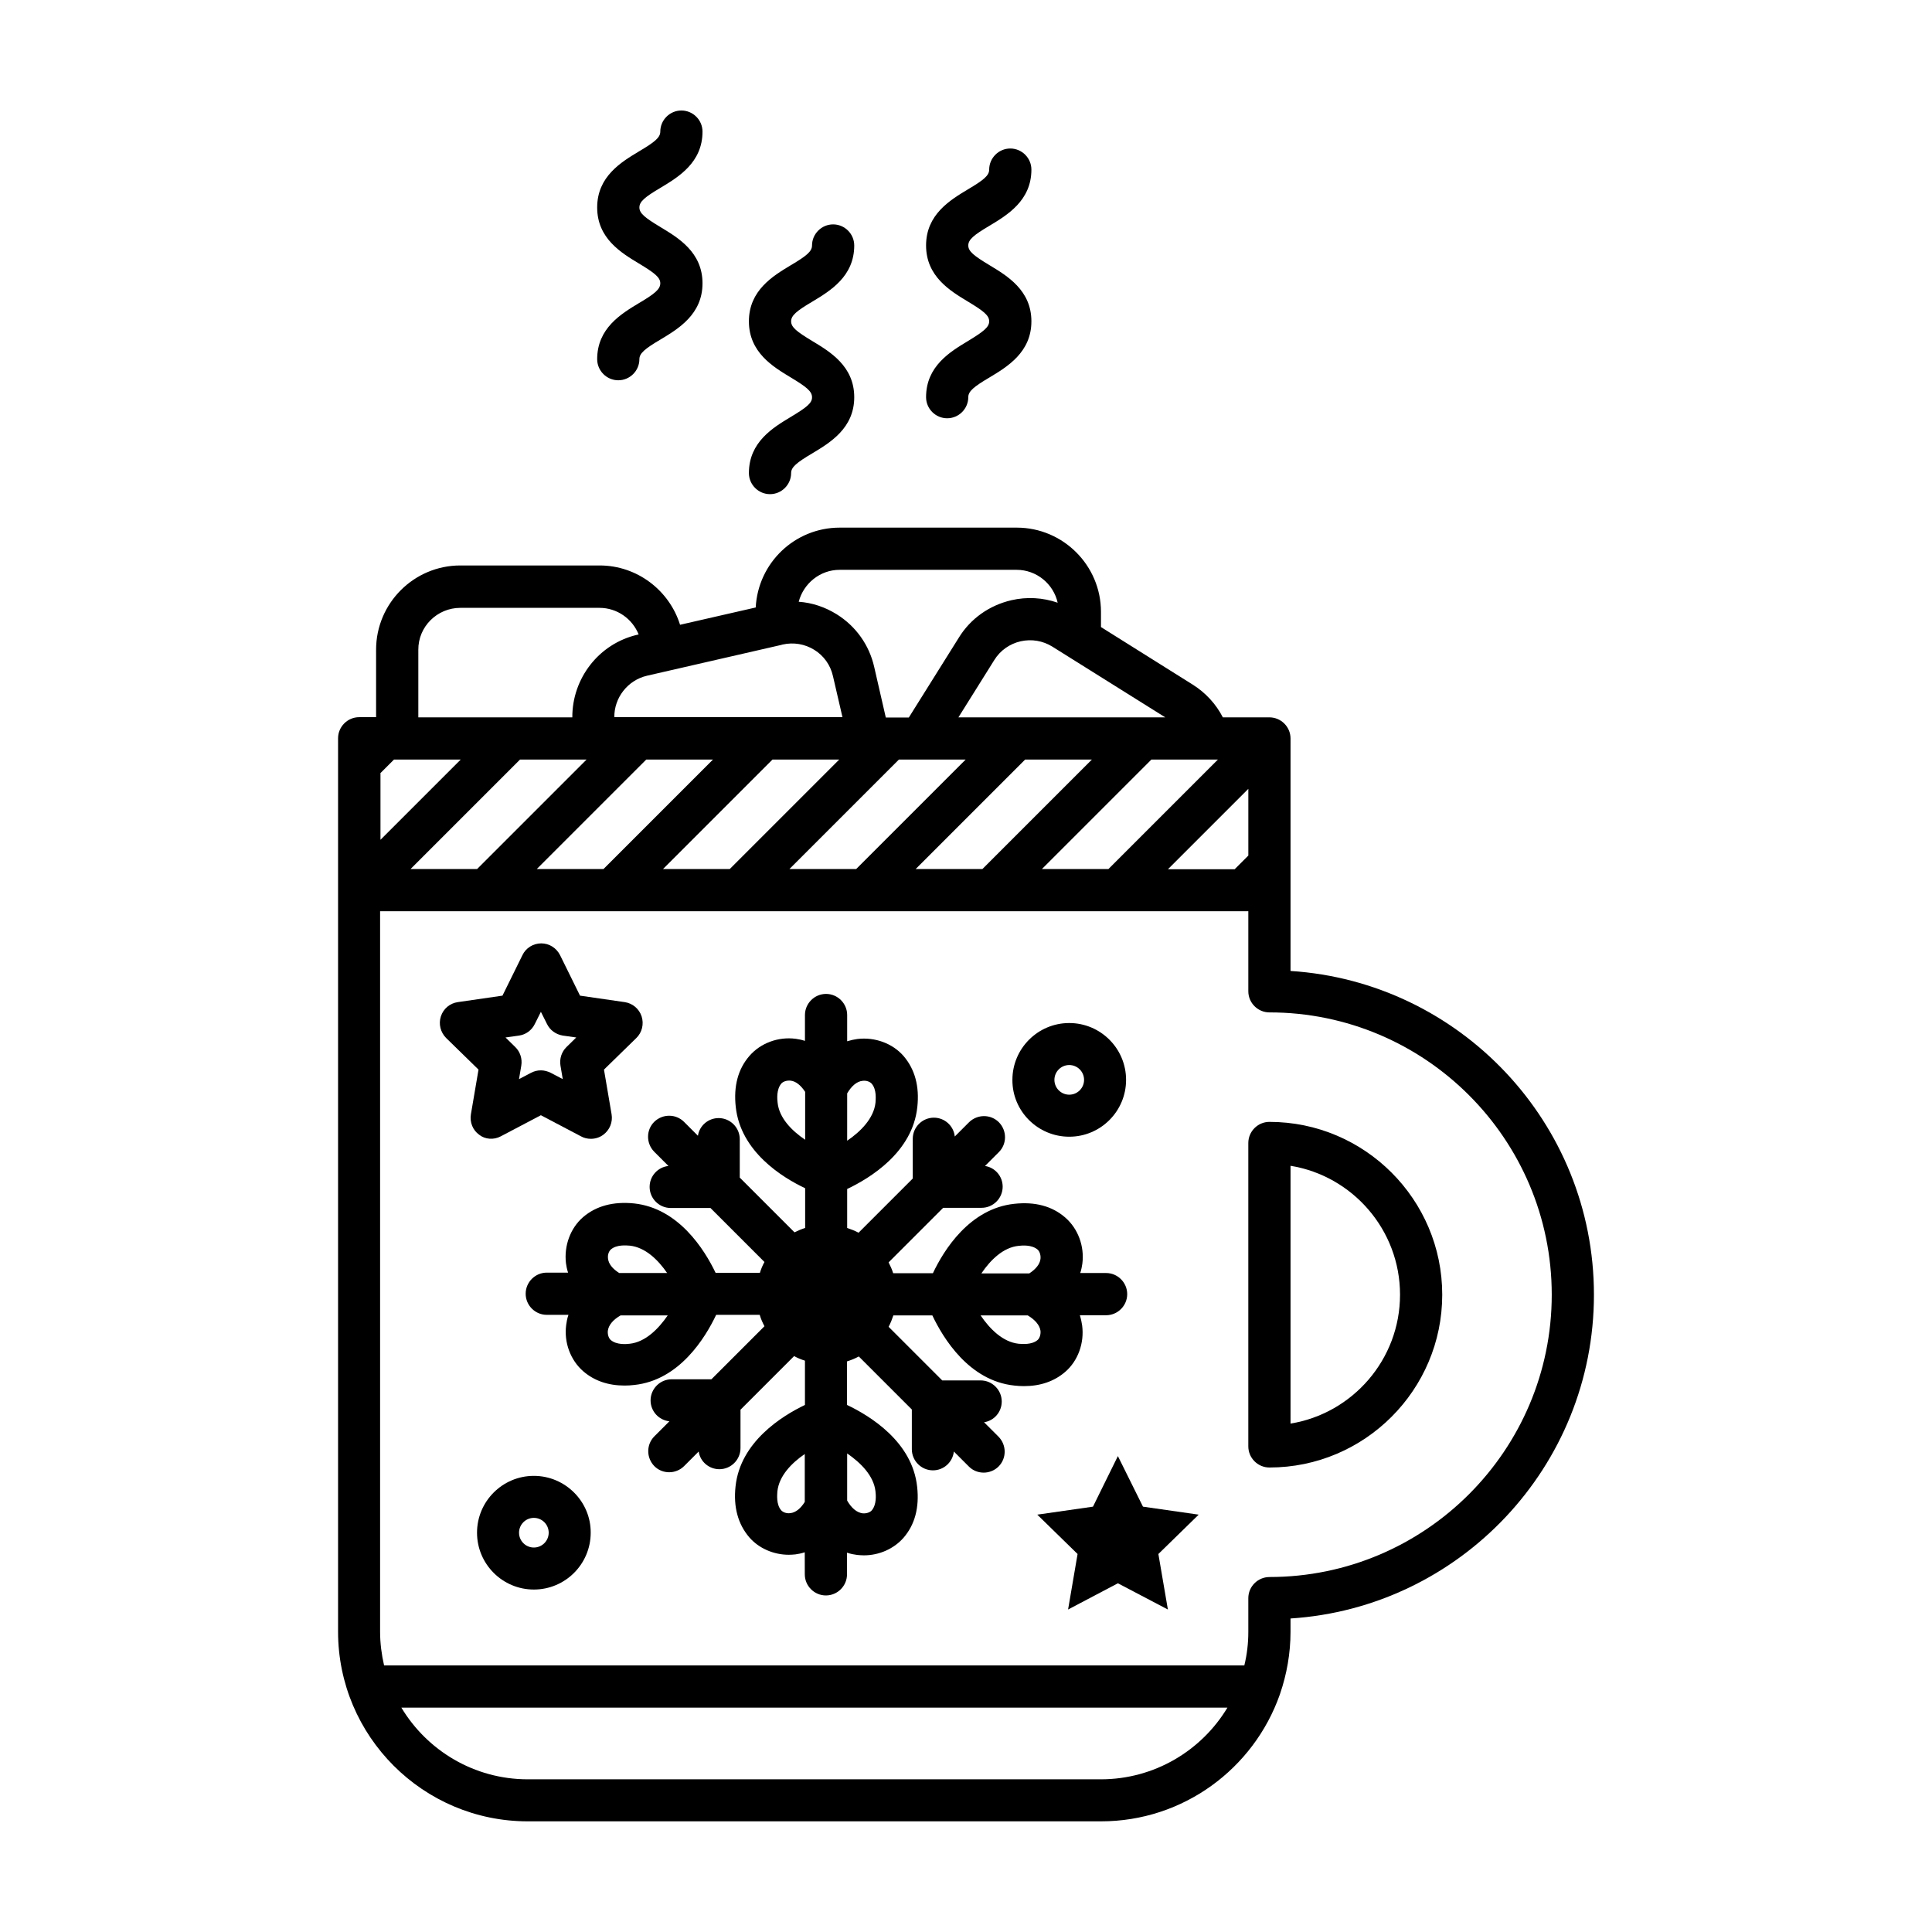 <?xml version="1.0" encoding="UTF-8"?>
<!-- Uploaded to: ICON Repo, www.svgrepo.com, Generator: ICON Repo Mixer Tools -->
<svg fill="#000000" width="800px" height="800px" version="1.1" viewBox="144 144 512 512" xmlns="http://www.w3.org/2000/svg">
 <g>
  <path d="m446.9 543.28-6.648-13.402-6.602 13.402-14.762 2.117 10.68 10.43-2.516 14.711 13.199-6.953 13.25 6.953-2.519-14.711 10.68-10.43z"/>
  <path d="m276.71 445.14 10.629-5.594 10.629 5.594c0.805 0.453 1.715 0.656 2.621 0.656 1.16 0 2.316-0.352 3.273-1.059 1.715-1.258 2.57-3.375 2.215-5.441l-2.016-11.84 8.566-8.363c1.512-1.461 2.066-3.68 1.41-5.742-0.656-2.016-2.418-3.477-4.484-3.777l-11.84-1.715-5.289-10.73c-0.957-1.914-2.871-3.125-4.988-3.125-2.117 0-4.082 1.211-4.988 3.125l-5.289 10.73-11.84 1.715c-2.117 0.301-3.828 1.762-4.484 3.777-0.656 2.016-0.102 4.231 1.41 5.742l8.566 8.363-2.016 11.84c-0.352 2.117 0.504 4.231 2.215 5.441 1.52 1.207 3.836 1.41 5.699 0.402zm4.84-26.703c1.812-0.25 3.375-1.41 4.18-3.074l1.613-3.223 1.613 3.223c0.805 1.664 2.367 2.769 4.18 3.074l3.578 0.504-2.57 2.519c-1.309 1.258-1.914 3.125-1.613 4.938l0.605 3.578-3.176-1.664c-0.805-0.402-1.715-0.656-2.621-0.656s-1.762 0.203-2.621 0.656l-3.176 1.664 0.605-3.578c0.301-1.812-0.301-3.68-1.613-4.938l-2.57-2.519z"/>
  <path d="m566.41 487.11c0-45.543-35.57-82.926-80.406-85.797v-61.613c0-3.074-2.519-5.594-5.594-5.594h-12.344c-1.812-3.527-4.535-6.5-7.961-8.664l-24.336-15.266v-4.031c0-12.293-10.027-22.32-22.32-22.32h-46.906c-11.941 0-21.664 9.371-22.27 21.16l-20.051 4.586c-2.82-9.07-11.336-15.719-21.312-15.719h-36.922c-12.293 0-22.32 10.027-22.32 22.32v17.887h-4.484c-3.074 0-5.594 2.519-5.594 5.594v236.74c0 27.711 22.52 50.281 50.281 50.281h151.9c21.867 0 40.457-14.008 47.359-33.504 0.051-0.102 0.051-0.203 0.102-0.301 1.762-5.141 2.769-10.68 2.769-16.426v-3.527c44.84-2.875 80.41-40.258 80.41-85.805zm-112.85-112.8 21.262-21.262v17.684l-3.629 3.629h-17.633zm-33.453 0 29.02-29.02h17.633l-29.02 29.02zm-33.453 0 29.02-29.02h17.684l-29.02 29.02zm-33.453 0 29.02-29.02h17.684l-29.02 29.02zm-33.504 0 29.02-29.02h17.684l-29.02 29.02zm-33.453 0 29.02-29.02h17.684l-29.02 29.02zm-33.453 0 29.02-29.02h17.633l-29.02 29.02zm-8.012-25.391 3.629-3.629h17.684l-21.262 21.262v-17.633zm70.688-25.848 35.57-8.16 0.352-0.102c2.922-0.656 5.894-0.152 8.414 1.41s4.281 4.031 4.938 6.953l2.519 10.883h-60.457c-0.055-5.09 3.473-9.773 8.664-10.984zm82.523 11.035 9.523-15.215c1.562-2.519 4.082-4.281 6.953-4.938 2.922-0.656 5.894-0.152 8.414 1.41l29.926 18.742zm-31.488-39.098h46.906c5.289 0 9.773 3.727 10.883 8.715-3.93-1.359-8.16-1.613-12.293-0.656-5.793 1.359-10.781 4.836-13.906 9.926l-13.25 21.16h-6.098l-3.074-13.402c-1.309-5.793-4.836-10.781-9.926-13.957-3.074-1.914-6.5-3.074-10.078-3.324 1.262-4.832 5.644-8.461 10.836-8.461zm-100.51 10.078h36.879c4.684 0 8.715 2.922 10.379 7.055l-0.25 0.051c-10.379 2.367-17.383 11.688-17.332 21.914h-40.809v-17.887c-0.051-6.144 4.988-11.133 11.133-11.133zm169.73 310.45h-151.85c-14.207 0-26.652-7.609-33.504-18.992h218.91c-6.852 11.387-19.348 18.992-33.555 18.992zm44.688-53.605c-3.074 0-5.594 2.519-5.594 5.594v8.918c0 3.074-0.352 6.047-1.059 8.918h-227.97c-0.656-2.871-1.059-5.844-1.059-8.918v-190.95h230.09v21.211c0 3.074 2.519 5.594 5.594 5.594 41.262 0 74.816 33.555 74.816 74.816s-33.555 74.812-74.816 74.812z"/>
  <path d="m480.41 441.31c-3.074 0-5.594 2.519-5.594 5.594v80.406c0 3.074 2.519 5.594 5.594 5.594 25.242 0 45.797-20.555 45.797-45.797s-20.555-45.797-45.797-45.797zm5.594 79.953v-68.316c16.426 2.672 29.02 16.977 29.02 34.16 0 17.176-12.598 31.484-29.02 34.156z"/>
  <path d="m353.55 254.5c-4.684 2.82-11.082 6.648-11.082 14.863 0 3.074 2.519 5.594 5.594 5.594 3.074 0 5.594-2.519 5.594-5.594 0-1.562 1.461-2.769 5.644-5.238 4.684-2.82 11.082-6.648 11.082-14.863 0-8.211-6.398-12.043-11.082-14.863-4.18-2.519-5.644-3.68-5.644-5.238 0-1.562 1.461-2.769 5.644-5.238 4.684-2.82 11.082-6.648 11.082-14.863 0-3.074-2.519-5.594-5.594-5.594-3.074 0-5.594 2.519-5.594 5.594 0 1.562-1.461 2.769-5.644 5.238-4.684 2.82-11.082 6.648-11.082 14.863 0 8.211 6.398 12.043 11.082 14.863 4.18 2.519 5.644 3.68 5.644 5.238 0.051 1.559-1.461 2.719-5.644 5.238z"/>
  <path d="m313.34 224.32c-4.684 2.82-11.082 6.648-11.082 14.863 0 3.074 2.519 5.594 5.594 5.594s5.594-2.519 5.594-5.594c0-1.562 1.461-2.769 5.644-5.238 4.684-2.82 11.082-6.648 11.082-14.863 0-8.211-6.398-12.043-11.082-14.863-4.18-2.519-5.644-3.68-5.644-5.238 0-1.562 1.461-2.769 5.644-5.238 4.684-2.82 11.082-6.648 11.082-14.863 0-3.074-2.519-5.594-5.594-5.594s-5.594 2.519-5.594 5.594c0 1.562-1.461 2.769-5.644 5.238-4.684 2.82-11.082 6.648-11.082 14.863 0 8.211 6.398 12.043 11.082 14.863 4.18 2.519 5.644 3.68 5.644 5.238-0.004 1.559-1.465 2.769-5.644 5.238z"/>
  <path d="m400.5 234.39c-4.684 2.82-11.082 6.648-11.082 14.863 0 3.074 2.519 5.594 5.594 5.594s5.594-2.519 5.594-5.594c0-1.562 1.461-2.769 5.644-5.238 4.684-2.82 11.082-6.648 11.082-14.863 0-8.211-6.398-12.043-11.082-14.863-4.18-2.519-5.644-3.68-5.644-5.238 0-1.562 1.461-2.769 5.644-5.238 4.684-2.82 11.082-6.648 11.082-14.863 0-3.074-2.519-5.594-5.594-5.594-3.074 0-5.594 2.519-5.594 5.594 0 1.562-1.461 2.769-5.644 5.238-4.684 2.82-11.082 6.648-11.082 14.863 0 8.211 6.398 12.043 11.082 14.863 4.18 2.519 5.644 3.68 5.644 5.238-0.004 1.562-1.516 2.723-5.644 5.238z"/>
  <path d="m430.78 495.27c-0.102-0.754-0.301-1.715-0.605-2.719h6.953c3.074 0 5.594-2.519 5.594-5.594s-2.519-5.594-5.594-5.594h-6.852c0.301-0.906 0.453-1.762 0.555-2.469 0.605-4.637-1.16-9.32-4.535-12.242-3.477-3.023-8.012-4.231-13.504-3.629-11.84 1.258-18.691 12.293-21.562 18.391h-10.531c-0.301-1.008-0.754-1.965-1.211-2.871l14.461-14.461h10.176c3.074 0 5.594-2.519 5.594-5.594 0-2.769-2.016-5.09-4.684-5.492l3.68-3.68c2.168-2.168 2.168-5.691 0-7.91-2.168-2.168-5.691-2.168-7.91 0l-3.777 3.777c-0.301-2.82-2.672-4.988-5.543-4.988-3.074 0-5.594 2.519-5.594 5.594v10.531l-14.359 14.359c-0.957-0.504-1.965-0.906-3.023-1.258v-10.328c6.047-2.871 17.332-9.723 18.59-21.715 0.605-5.492-0.656-10.027-3.629-13.504-2.922-3.375-7.609-5.09-12.242-4.535-0.754 0.102-1.715 0.301-2.719 0.605v-6.953c0-3.074-2.519-5.594-5.594-5.594-3.074 0-5.594 2.519-5.594 5.594v6.852c-0.906-0.301-1.762-0.453-2.469-0.555-4.637-0.605-9.32 1.16-12.242 4.535-3.023 3.477-4.231 8.012-3.629 13.504 1.258 11.84 12.293 18.691 18.391 21.562v10.531c-0.957 0.301-1.914 0.707-2.82 1.16l-14.508-14.508v-10.176c0-3.074-2.519-5.594-5.594-5.594-2.769 0-5.09 2.016-5.492 4.684l-3.68-3.68c-2.168-2.168-5.691-2.168-7.91 0-2.168 2.168-2.168 5.691 0 7.91l3.777 3.777c-2.82 0.301-4.988 2.672-4.988 5.543 0 3.074 2.519 5.594 5.594 5.594h10.531l14.309 14.309c-0.504 0.906-0.906 1.863-1.211 2.871h-11.738c-2.922-6.098-9.773-17.129-21.613-18.391-5.492-0.555-10.027 0.656-13.504 3.629-3.375 2.922-5.09 7.609-4.535 12.242 0.102 0.707 0.25 1.562 0.555 2.469h-5.644c-3.074 0-5.594 2.519-5.594 5.594s2.519 5.594 5.594 5.594h5.742c-0.352 1.008-0.504 1.965-0.605 2.719-0.605 4.637 1.16 9.32 4.535 12.242 2.922 2.519 6.602 3.777 10.934 3.777 0.855 0 1.715-0.051 2.57-0.152 11.992-1.258 18.844-12.543 21.715-18.59h11.539c0.301 1.059 0.754 2.066 1.258 3.023l-14.055 14.055h-10.531c-3.074 0-5.594 2.519-5.594 5.594 0 2.871 2.168 5.238 4.988 5.543l-3.981 3.981c-2.168 2.168-2.168 5.691 0 7.91 1.109 1.109 2.519 1.613 3.93 1.613s2.871-0.555 3.93-1.613l3.879-3.879c0.402 2.672 2.719 4.684 5.492 4.684 3.074 0 5.594-2.519 5.594-5.594v-10.176l14.207-14.207c0.906 0.504 1.863 0.906 2.871 1.211v11.738c-6.098 2.922-17.129 9.773-18.391 21.562-0.605 5.492 0.656 10.027 3.629 13.504 2.519 2.922 6.449 4.637 10.48 4.637 0.605 0 1.211-0.051 1.762-0.102 0.707-0.102 1.562-0.25 2.469-0.555l0.012 5.844c0 3.074 2.519 5.594 5.594 5.594 3.074 0 5.594-2.519 5.594-5.594v-5.742c1.008 0.352 1.965 0.504 2.719 0.605 0.605 0.051 1.211 0.102 1.762 0.102 4.031 0 7.91-1.715 10.48-4.637 3.023-3.477 4.231-8.012 3.629-13.504-1.258-11.992-12.543-18.844-18.59-21.715v-11.539c1.109-0.352 2.117-0.754 3.125-1.309l14.055 14.055v10.531c0 3.074 2.519 5.594 5.594 5.594 2.871 0 5.238-2.168 5.543-4.988l3.981 3.981c1.109 1.109 2.519 1.613 3.93 1.613s2.871-0.555 3.93-1.613c2.168-2.168 2.168-5.691 0-7.91l-3.836-3.828c2.672-0.402 4.684-2.719 4.684-5.492 0-3.074-2.519-5.594-5.594-5.594h-10.176l-14.207-14.207c0.504-0.957 0.906-1.965 1.258-3.023h10.328c2.871 6.047 9.723 17.332 21.715 18.59 0.855 0.102 1.715 0.152 2.57 0.152 4.332 0 8.012-1.258 10.934-3.777 3.375-2.922 5.09-7.609 4.484-12.293zm-16.828-21.109c0.855-0.102 3.477-0.352 5.039 1.008 0.453 0.402 0.855 1.309 0.754 2.418-0.152 1.41-1.211 2.719-2.973 3.879h-12.695c2.418-3.578 5.797-6.902 9.875-7.305zm-41.363-43.73c1.109-0.152 2.016 0.301 2.418 0.754 1.359 1.562 1.059 4.18 1.008 5.039-0.453 4.133-3.879 7.609-7.508 10.078l0.004-12.547c1.156-1.965 2.566-3.176 4.078-3.324zm-22.52 5.742c-0.102-0.855-0.352-3.477 1.008-5.039 0.402-0.453 1.309-0.855 2.418-0.754 1.41 0.152 2.719 1.211 3.879 2.973v12.695c-3.574-2.418-6.902-5.793-7.305-9.875zm-44.938 41.363c-0.152-1.109 0.301-2.016 0.754-2.418 1.562-1.359 4.18-1.059 5.039-1.008 4.082 0.453 7.457 3.727 9.875 7.254h-12.695c-1.766-1.109-2.824-2.418-2.973-3.828zm5.742 22.57c-0.855 0.102-3.477 0.352-5.039-1.008-0.453-0.402-0.855-1.309-0.754-2.418 0.203-1.512 1.359-2.922 3.375-4.082h12.496c-2.473 3.578-5.898 7.055-10.078 7.508zm42.57 44.891c-1.109 0.152-2.016-0.301-2.418-0.754-1.359-1.562-1.059-4.18-1.008-5.039 0.453-4.082 3.727-7.457 7.254-9.875v12.695c-1.105 1.762-2.418 2.82-3.828 2.973zm22.57-5.746c0.102 0.855 0.352 3.477-1.008 5.039-0.402 0.453-1.309 0.855-2.418 0.754-1.512-0.203-2.922-1.359-4.082-3.375v-12.496c3.578 2.473 7.055 5.898 7.508 10.078zm42.977-40.152c-1.562 1.359-4.18 1.059-5.039 1.008-4.18-0.453-7.609-3.879-10.078-7.508h12.496c1.965 1.16 3.176 2.621 3.375 4.082 0.102 1.109-0.301 2.016-0.754 2.418z"/>
  <path d="m285.48 535.12c-8.312 0-15.062 6.75-15.062 15.062s6.75 15.062 15.062 15.062 15.062-6.75 15.062-15.062c0.051-8.262-6.75-15.062-15.062-15.062zm0 18.992c-2.168 0-3.93-1.762-3.93-3.93 0-2.168 1.762-3.93 3.93-3.93s3.93 1.762 3.93 3.93c0 2.168-1.766 3.93-3.93 3.93z"/>
  <path d="m427.36 445.24c8.312 0 15.062-6.75 15.062-15.062s-6.75-15.062-15.062-15.062-15.062 6.75-15.062 15.062c-0.051 8.309 6.75 15.062 15.062 15.062zm0-18.996c2.168 0 3.93 1.762 3.93 3.93s-1.762 3.93-3.93 3.93-3.93-1.762-3.93-3.93c0-2.164 1.762-3.93 3.93-3.93z"/>
 </g>
</svg>